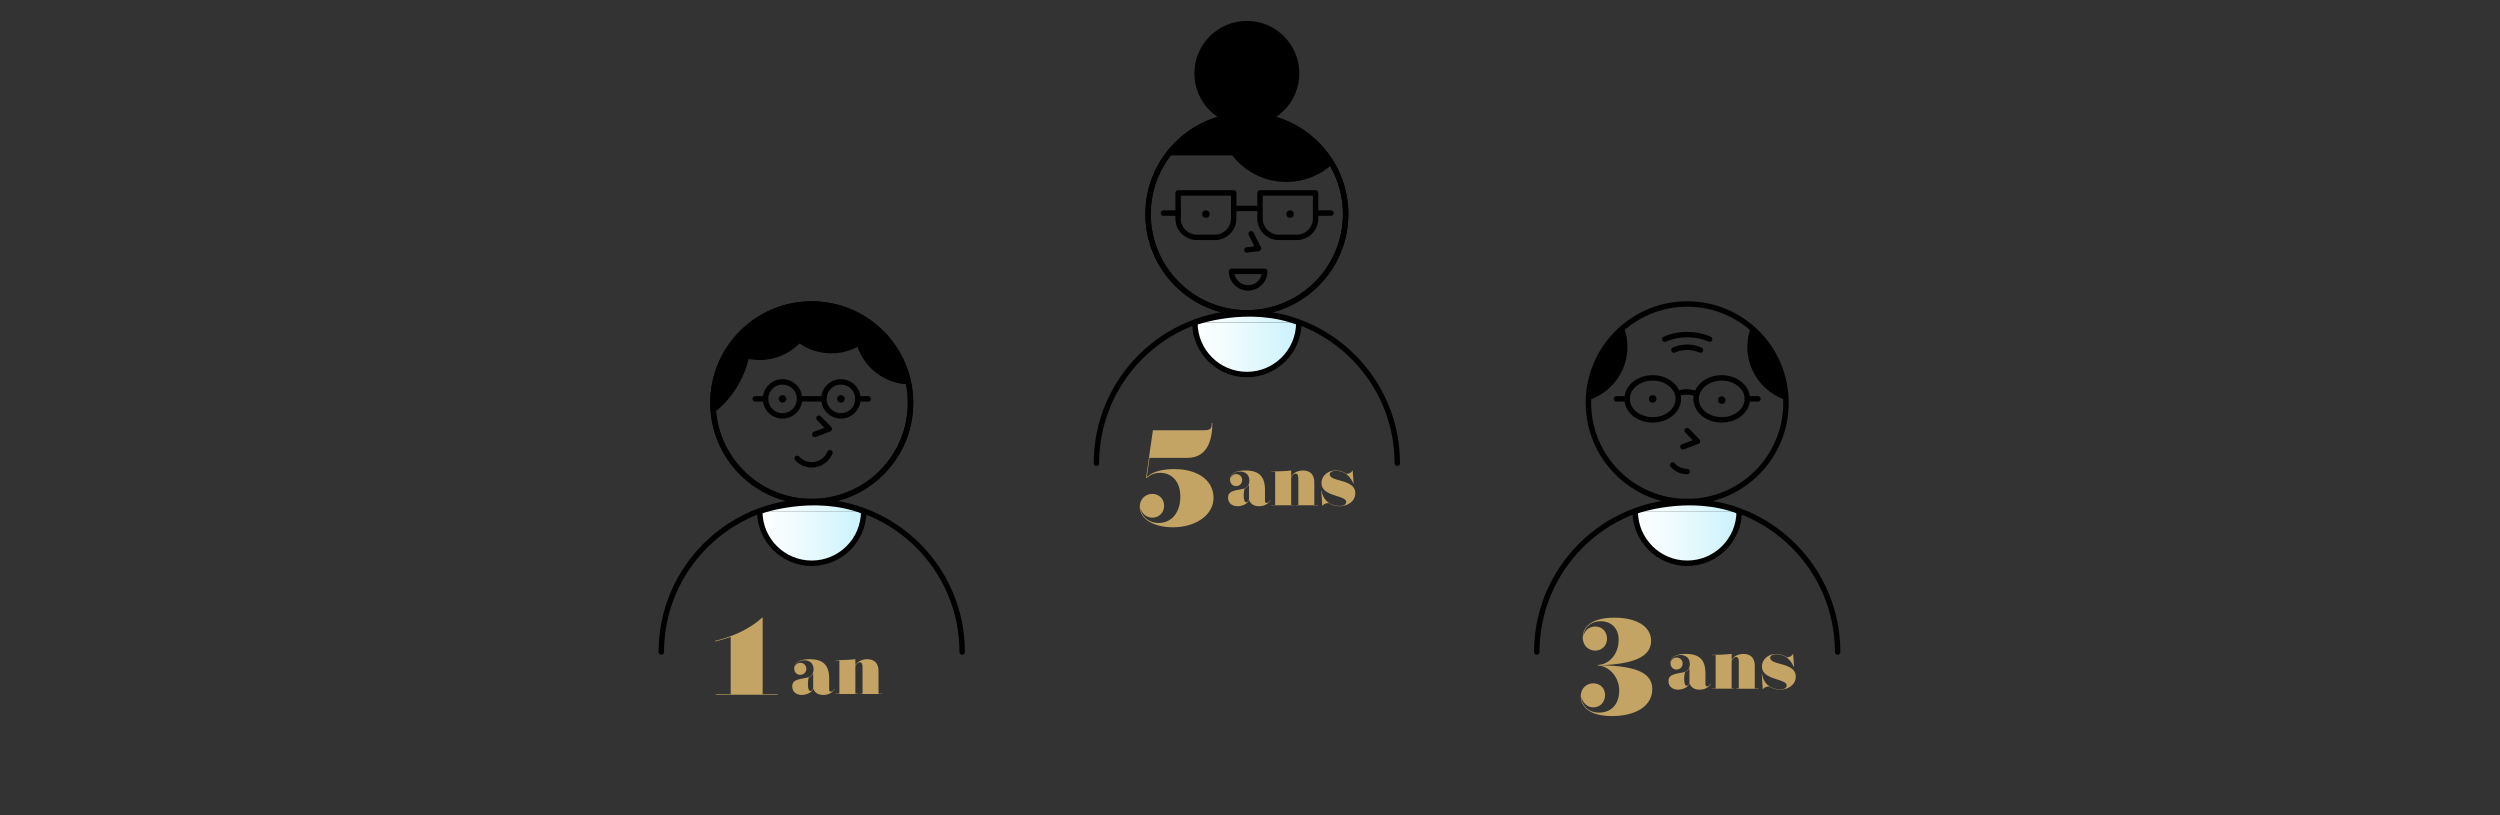 <?xml version="1.0" encoding="utf-8"?>
<!-- Generator: Adobe Illustrator 28.1.0, SVG Export Plug-In . SVG Version: 6.00 Build 0)  -->
<svg version="1.1" id="Calque_1" xmlns="http://www.w3.org/2000/svg" xmlns:xlink="http://www.w3.org/1999/xlink" x="0px" y="0px"
	 viewBox="0 0 1380 450" style="enable-background:new 0 0 1380 450;" xml:space="preserve">
<rect x="0" y="0" width="1380" height="450" fill="#333333" stroke="none"/>
<style type="text/css">
	.st0{display:none;}
	.st1{display:inline;fill:#848484;}
	.st2{fill:#C3A464;}
	.st3{fill:none;stroke:#000000;stroke-width:3;stroke-miterlimit:10;}
	.st4{fill:none;stroke:#000000;stroke-width:3;stroke-linecap:round;stroke-linejoin:round;stroke-miterlimit:10;}
	.st5{fill:url(#SVGID_1_);stroke:#000000;stroke-width:3;stroke-miterlimit:10;}
	.st6{fill:none;stroke:#000000;stroke-width:3;stroke-linecap:round;stroke-miterlimit:10;}
	.st7{fill:url(#SVGID_00000122713120946224599870000006397444230968445317_);stroke:#000000;stroke-width:3;stroke-miterlimit:10;}
	.st8{fill:url(#SVGID_00000013167415556340693230000013597595887588574361_);stroke:#000000;stroke-width:3;stroke-miterlimit:10;}
	.st9{fill:url(#SVGID_00000135660447109321503440000002306802308270043790_);stroke:#000000;stroke-width:3;stroke-miterlimit:10;}
	.st10{fill:url(#SVGID_00000019670283047966321290000013614578723526811807_);stroke:#000000;stroke-width:3;stroke-miterlimit:10;}
	.st11{fill:url(#SVGID_00000031201887332318423640000014813802063245695106_);stroke:#000000;stroke-width:3;stroke-miterlimit:10;}
</style>
<g>
	<g class="st0">
		<path class="st1" d="M388.53,416.68v-9.08h3.36c0.54,0,1.02,0.1,1.45,0.3c0.43,0.2,0.77,0.5,1.02,0.88
			c0.25,0.38,0.38,0.84,0.38,1.39v0.16c0,0.54-0.13,1.01-0.38,1.39s-0.6,0.68-1.02,0.88c-0.43,0.2-0.91,0.3-1.43,0.3h-2.53v3.79
			H388.53z M389.36,412.14h2.44c0.65,0,1.16-0.16,1.54-0.48c0.38-0.32,0.56-0.77,0.56-1.35v-0.13c0-0.59-0.18-1.04-0.55-1.36
			c-0.37-0.32-0.88-0.47-1.55-0.47h-2.44V412.14z"/>
		<path class="st1" d="M399.51,416.86c-1.06,0-1.91-0.31-2.54-0.94c-0.63-0.63-0.95-1.54-0.95-2.76v-2.05
			c0-1.21,0.32-2.13,0.95-2.76c0.63-0.63,1.48-0.94,2.54-0.94s1.91,0.31,2.54,0.94c0.63,0.63,0.95,1.54,0.95,2.76v2.05
			c0,1.21-0.32,2.13-0.95,2.76C401.43,416.55,400.58,416.86,399.51,416.86z M399.51,416.11c0.85,0,1.5-0.25,1.96-0.77
			c0.46-0.51,0.69-1.23,0.69-2.15v-2.1c0-0.92-0.23-1.64-0.69-2.15c-0.46-0.51-1.12-0.77-1.96-0.77c-0.84,0-1.49,0.25-1.96,0.77
			c-0.47,0.51-0.7,1.23-0.7,2.15v2.1c0,0.92,0.23,1.64,0.7,2.15C398.02,415.85,398.68,416.11,399.51,416.11z"/>
		<path class="st1" d="M408.14,416.86c-0.65,0-1.22-0.12-1.71-0.34c-0.49-0.23-0.87-0.58-1.15-1.04c-0.28-0.47-0.42-1.05-0.42-1.76
			v-6.11h0.83v6.11c0,0.81,0.21,1.42,0.64,1.81c0.43,0.39,1.03,0.59,1.8,0.59s1.37-0.2,1.8-0.59c0.43-0.39,0.64-1,0.64-1.81v-6.11
			h0.83v6.11c0,0.71-0.14,1.3-0.41,1.76c-0.27,0.47-0.65,0.82-1.15,1.04S408.79,416.86,408.14,416.86z"/>
		<path class="st1" d="M413.56,416.68v-9.08h3.55c0.56,0,1.06,0.09,1.49,0.29c0.43,0.19,0.76,0.46,1.01,0.82
			c0.25,0.36,0.37,0.79,0.37,1.3v0.13c0,0.61-0.15,1.1-0.44,1.45c-0.29,0.35-0.64,0.58-1.04,0.69v0.16c0.3,0.01,0.56,0.1,0.76,0.29
			c0.21,0.18,0.31,0.47,0.31,0.87v3.09h-0.83v-3c0-0.28-0.08-0.49-0.23-0.64c-0.15-0.15-0.38-0.22-0.68-0.22h-3.45v3.85H413.56z
			 M414.39,412.08h2.65c0.67,0,1.2-0.16,1.56-0.47c0.37-0.32,0.55-0.77,0.55-1.36v-0.06c0-0.59-0.18-1.04-0.54-1.36
			c-0.36-0.32-0.88-0.47-1.58-0.47h-2.65V412.08z"/>
		<path class="st1" d="M425.09,416.68v-9.08h0.83v8.33h4.77v0.75H425.09z"/>
		<path class="st1" d="M432.18,416.68v-9.08h5.49v0.75h-4.66v3.4h4.29v0.75h-4.29v3.42h4.71v0.75H432.18z"/>
		<path class="st1" d="M442.51,416.86c-0.65,0-1.23-0.12-1.74-0.34c-0.51-0.23-0.91-0.58-1.21-1.05c-0.29-0.47-0.44-1.07-0.44-1.8
			v-0.25h0.83v0.25c0,0.84,0.24,1.46,0.72,1.86c0.48,0.4,1.09,0.6,1.83,0.6c0.75,0,1.33-0.17,1.74-0.53
			c0.41-0.35,0.61-0.8,0.61-1.34c0-0.36-0.09-0.66-0.27-0.88c-0.18-0.22-0.42-0.4-0.74-0.53s-0.68-0.25-1.1-0.36l-0.83-0.21
			c-0.49-0.13-0.93-0.29-1.32-0.49c-0.39-0.19-0.7-0.45-0.92-0.76s-0.34-0.72-0.34-1.21s0.13-0.92,0.38-1.28
			c0.25-0.36,0.61-0.64,1.06-0.84c0.45-0.2,0.97-0.29,1.57-0.29s1.13,0.1,1.61,0.31c0.48,0.21,0.86,0.51,1.14,0.91
			c0.28,0.4,0.42,0.91,0.42,1.51v0.61h-0.83v-0.61c0-0.48-0.1-0.86-0.31-1.15c-0.21-0.29-0.49-0.51-0.84-0.65s-0.75-0.21-1.19-0.21
			c-0.63,0-1.15,0.15-1.56,0.43c-0.41,0.29-0.62,0.71-0.62,1.25c0,0.36,0.08,0.65,0.25,0.87c0.17,0.22,0.41,0.39,0.71,0.52
			s0.67,0.25,1.08,0.35l0.83,0.21c0.48,0.11,0.91,0.26,1.31,0.45c0.4,0.19,0.72,0.44,0.96,0.77s0.36,0.75,0.36,1.28
			s-0.13,0.99-0.4,1.38c-0.26,0.39-0.63,0.69-1.11,0.9C443.7,416.75,443.15,416.86,442.51,416.86z"/>
		<path class="st1" d="M450.87,416.68v-9.08h5.49v0.75h-4.66v3.4H456v0.75h-4.29v3.42h4.71v0.75H450.87z"/>
		<path class="st1" d="M458.23,416.68v-9.08h1.65l3.71,8.58h0.16v-8.58h0.83v9.08h-1.65l-3.71-8.6h-0.16v8.6H458.23z"/>
		<path class="st1" d="M466.8,416.68v-9.08h5.4v0.75h-4.57v3.4h4.19v0.75h-4.19v4.18H466.8z"/>
		<path class="st1" d="M473.08,416.68l2.97-9.08h1.48l2.97,9.08h-0.87l-0.78-2.41h-4.12l-0.78,2.41H473.08z M474.96,413.52h3.66
			l-1.75-5.42h-0.16L474.96,413.52z"/>
		<path class="st1" d="M481.97,416.68v-9.08h1.65l3.71,8.58h0.16v-8.58h0.83v9.08h-1.65l-3.71-8.6h-0.16v8.6H481.97z"/>
		<path class="st1" d="M492.83,416.68v-8.33h-3.03v-0.75h6.9v0.75h-3.04v8.33H492.83z"/>
		<path class="st1" d="M501.14,416.86c-0.65,0-1.23-0.12-1.74-0.34c-0.51-0.23-0.91-0.58-1.21-1.05c-0.29-0.47-0.44-1.07-0.44-1.8
			v-0.25h0.83v0.25c0,0.84,0.24,1.46,0.72,1.86c0.48,0.4,1.09,0.6,1.83,0.6c0.75,0,1.33-0.17,1.74-0.53
			c0.41-0.35,0.61-0.8,0.61-1.34c0-0.36-0.09-0.66-0.27-0.88c-0.18-0.22-0.42-0.4-0.74-0.53s-0.68-0.25-1.1-0.36l-0.83-0.21
			c-0.49-0.13-0.93-0.29-1.32-0.49c-0.39-0.19-0.7-0.45-0.92-0.76s-0.34-0.72-0.34-1.21s0.13-0.92,0.38-1.28
			c0.25-0.36,0.61-0.64,1.06-0.84c0.45-0.2,0.97-0.29,1.57-0.29s1.13,0.1,1.61,0.31c0.48,0.21,0.86,0.51,1.14,0.91
			c0.28,0.4,0.42,0.91,0.42,1.51v0.61h-0.83v-0.61c0-0.48-0.1-0.86-0.31-1.15c-0.21-0.29-0.49-0.51-0.84-0.65s-0.75-0.21-1.19-0.21
			c-0.63,0-1.15,0.15-1.56,0.43c-0.41,0.29-0.62,0.71-0.62,1.25c0,0.36,0.08,0.65,0.25,0.87c0.17,0.22,0.41,0.39,0.71,0.52
			s0.67,0.25,1.08,0.35l0.83,0.21c0.48,0.11,0.91,0.26,1.31,0.45c0.4,0.19,0.72,0.44,0.96,0.77s0.36,0.75,0.36,1.28
			s-0.13,0.99-0.4,1.38c-0.26,0.39-0.63,0.69-1.11,0.9C502.34,416.75,501.78,416.86,501.14,416.86z"/>
		<path class="st1" d="M387.27,432.89v-0.75h1.3v-7.57h-1.3v-0.75h3.45c1.18,0,2.11,0.3,2.77,0.9c0.66,0.6,0.99,1.54,0.99,2.81v1.67
			c0,1.27-0.33,2.21-0.99,2.8c-0.66,0.6-1.58,0.89-2.77,0.89H387.27z M389.4,432.14h1.32c0.95,0,1.68-0.23,2.18-0.69
			c0.5-0.46,0.75-1.2,0.75-2.22v-1.75c0-1.03-0.25-1.77-0.75-2.22c-0.5-0.45-1.23-0.68-2.18-0.68h-1.32V432.14z"/>
		<path class="st1" d="M396.35,432.89v-9.08h5.49v0.75h-4.66v3.4h4.29v0.75h-4.29v3.42h4.71v0.75H396.35z"/>
		<path class="st1" d="M407.05,432.89v-9.08h1.62l2.75,8.58h0.16l2.75-8.58h1.62v9.08h-0.8v-8.59h-0.16l-2.75,8.59h-1.48l-2.75-8.59
			h-0.16v8.59H407.05z"/>
		<path class="st1" d="M421.38,433.07c-1.06,0-1.91-0.31-2.54-0.94c-0.63-0.63-0.95-1.54-0.95-2.76v-2.05
			c0-1.21,0.32-2.13,0.95-2.76c0.63-0.63,1.48-0.94,2.54-0.94s1.91,0.31,2.54,0.94c0.63,0.63,0.95,1.54,0.95,2.76v2.05
			c0,1.21-0.32,2.13-0.95,2.76C423.29,432.76,422.44,433.07,421.38,433.07z M421.38,432.32c0.85,0,1.5-0.25,1.96-0.77
			c0.46-0.51,0.69-1.23,0.69-2.15v-2.1c0-0.92-0.23-1.64-0.69-2.15c-0.46-0.51-1.12-0.77-1.96-0.77c-0.84,0-1.49,0.25-1.96,0.77
			c-0.47,0.51-0.7,1.23-0.7,2.15v2.1c0,0.92,0.23,1.64,0.7,2.15C419.89,432.07,420.54,432.32,421.38,432.32z"/>
		<path class="st1" d="M426.81,432.89v-9.08h0.83v9.08H426.81z"/>
		<path class="st1" d="M429.88,432.89v-9.08h1.65l3.71,8.58h0.16v-8.58h0.83v9.08h-1.65l-3.71-8.6h-0.16v8.6H429.88z"/>
		<path class="st1" d="M441.42,433.07c-0.65,0-1.23-0.12-1.74-0.34c-0.51-0.23-0.91-0.58-1.21-1.05c-0.29-0.47-0.44-1.07-0.44-1.8
			v-0.25h0.83v0.25c0,0.84,0.24,1.46,0.72,1.86c0.48,0.4,1.09,0.6,1.83,0.6c0.75,0,1.33-0.17,1.74-0.53
			c0.41-0.35,0.61-0.8,0.61-1.34c0-0.36-0.09-0.66-0.27-0.88c-0.18-0.22-0.42-0.4-0.74-0.53s-0.68-0.25-1.1-0.36l-0.83-0.21
			c-0.49-0.13-0.93-0.29-1.32-0.49c-0.39-0.19-0.7-0.45-0.92-0.76s-0.34-0.72-0.34-1.21s0.13-0.92,0.38-1.28
			c0.25-0.36,0.61-0.64,1.06-0.84c0.45-0.2,0.97-0.29,1.57-0.29s1.13,0.1,1.61,0.31c0.48,0.21,0.86,0.51,1.14,0.91
			c0.28,0.4,0.42,0.91,0.42,1.51v0.61h-0.83v-0.61c0-0.48-0.1-0.86-0.31-1.15c-0.21-0.29-0.49-0.51-0.84-0.65s-0.75-0.21-1.19-0.21
			c-0.63,0-1.15,0.15-1.56,0.43c-0.41,0.29-0.62,0.71-0.62,1.25c0,0.36,0.08,0.65,0.25,0.87c0.17,0.22,0.41,0.39,0.71,0.52
			s0.67,0.25,1.08,0.35l0.83,0.21c0.48,0.11,0.91,0.26,1.31,0.45c0.4,0.19,0.72,0.44,0.96,0.77s0.36,0.75,0.36,1.28
			s-0.13,0.99-0.4,1.38c-0.26,0.39-0.63,0.69-1.11,0.9C442.61,432.97,442.06,433.07,441.42,433.07z"/>
		<path class="st1" d="M449.29,432.89v-0.75h1.3v-7.57h-1.3v-0.75h3.45c1.18,0,2.11,0.3,2.77,0.9c0.66,0.6,0.99,1.54,0.99,2.81v1.67
			c0,1.27-0.33,2.21-0.99,2.8c-0.66,0.6-1.58,0.89-2.77,0.89H449.29z M451.42,432.14h1.32c0.95,0,1.68-0.23,2.18-0.69
			c0.5-0.46,0.75-1.2,0.75-2.22v-1.75c0-1.03-0.25-1.77-0.75-2.22c-0.5-0.45-1.23-0.68-2.18-0.68h-1.32V432.14z"/>
		<path class="st1" d="M458.37,432.89v-9.08h5.49v0.75h-4.66v3.4h4.29v0.75h-4.29v3.42h4.71v0.75H458.37z"/>
		<path class="st1" d="M471.27,432.89v-8.59h-0.17l-1.98,3.37h-0.91l2.29-3.86h1.57v9.08H471.27z"/>
		<path class="st1" d="M477.2,433.07c-0.6,0-1.13-0.12-1.62-0.36c-0.48-0.24-0.86-0.59-1.14-1.05c-0.28-0.46-0.42-1.01-0.42-1.65
			v-3.2c0-0.66,0.13-1.22,0.38-1.69c0.25-0.47,0.62-0.84,1.1-1.1c0.48-0.26,1.05-0.39,1.72-0.39c0.67,0,1.23,0.12,1.69,0.36
			c0.46,0.24,0.8,0.57,1.04,0.97s0.35,0.86,0.35,1.37h-0.8c0-0.6-0.19-1.08-0.58-1.44s-0.95-0.54-1.69-0.54
			c-0.76,0-1.35,0.21-1.77,0.63c-0.42,0.42-0.63,1-0.63,1.73v1.39h0.16c0.16-0.29,0.44-0.56,0.82-0.81
			c0.38-0.25,0.91-0.37,1.59-0.37c0.56,0,1.07,0.12,1.52,0.37c0.45,0.25,0.81,0.59,1.07,1.04s0.4,0.97,0.4,1.59v0.16
			c0,0.61-0.14,1.15-0.42,1.6c-0.28,0.45-0.66,0.79-1.14,1.04S477.79,433.07,477.2,433.07z M477.2,432.35c0.7,0,1.27-0.2,1.71-0.61
			c0.44-0.41,0.66-0.96,0.66-1.67v-0.1c0-0.48-0.1-0.89-0.3-1.23s-0.48-0.62-0.84-0.81s-0.76-0.29-1.23-0.29s-0.88,0.1-1.23,0.29
			s-0.63,0.46-0.84,0.81s-0.3,0.76-0.3,1.23v0.1c0,0.71,0.22,1.27,0.66,1.67C475.93,432.14,476.5,432.35,477.2,432.35z"/>
		<path class="st1" d="M484.81,432.89l2.97-9.08h1.48l2.97,9.08h-0.87l-0.78-2.41h-4.12l-0.78,2.41H484.81z M486.69,429.73h3.66
			l-1.75-5.42h-0.16L486.69,429.73z"/>
		<path class="st1" d="M493.71,432.89v-9.08h1.65l3.71,8.58h0.16v-8.58h0.83v9.08h-1.65l-3.71-8.6h-0.16v8.6H493.71z"/>
		<path class="st1" d="M505.25,433.07c-0.65,0-1.23-0.12-1.74-0.34c-0.51-0.23-0.91-0.58-1.21-1.05c-0.29-0.47-0.44-1.07-0.44-1.8
			v-0.25h0.83v0.25c0,0.84,0.24,1.46,0.72,1.86c0.48,0.4,1.09,0.6,1.83,0.6c0.75,0,1.33-0.17,1.74-0.53
			c0.41-0.35,0.61-0.8,0.61-1.34c0-0.36-0.09-0.66-0.27-0.88c-0.18-0.22-0.42-0.4-0.74-0.53s-0.68-0.25-1.1-0.36l-0.83-0.21
			c-0.49-0.13-0.93-0.29-1.32-0.49c-0.39-0.19-0.7-0.45-0.92-0.76s-0.34-0.72-0.34-1.21s0.13-0.92,0.38-1.28
			c0.25-0.36,0.61-0.64,1.06-0.84c0.45-0.2,0.97-0.29,1.57-0.29s1.13,0.1,1.61,0.31c0.48,0.21,0.86,0.51,1.14,0.91
			c0.28,0.4,0.42,0.91,0.42,1.51v0.61h-0.83v-0.61c0-0.48-0.1-0.86-0.31-1.15c-0.21-0.29-0.49-0.51-0.84-0.65s-0.75-0.21-1.19-0.21
			c-0.63,0-1.15,0.15-1.56,0.43c-0.41,0.29-0.62,0.71-0.62,1.25c0,0.36,0.08,0.65,0.25,0.87c0.17,0.22,0.41,0.39,0.71,0.52
			s0.67,0.25,1.08,0.35l0.83,0.21c0.48,0.11,0.91,0.26,1.31,0.45c0.4,0.19,0.72,0.44,0.96,0.77s0.36,0.75,0.36,1.28
			s-0.13,0.99-0.4,1.38c-0.26,0.39-0.63,0.69-1.11,0.9C506.45,432.97,505.89,433.07,505.25,433.07z"/>
	</g>
</g>
<g>
	<g>
		<path class="st2" d="M394.62,353.78c7.9-1.86,18.2-5.63,26.06-12.85h0.32v42.23h8.27v0.32h-34.12v-0.32h8.19v-31.57
			c-1.58,0.57-5.03,1.66-8.63,2.51L394.62,353.78z"/>
	</g>
</g>
<g>
	<g>
		<path class="st2" d="M460.8,380.32c-1.01,1.64-3.06,3.3-6.34,3.3c-2.61,0-4.7-1.05-5.53-3.53c-0.69,2.27-3.89,3.53-6.36,3.53
			c-2.76,0-5.27-1.54-5.27-4.76c0-3.3,2.61-3.79,7.68-4.7c1.32-0.24,4.11-0.99,4.11-4.7c0-3.49-2.45-4.98-5.13-4.98
			s-5.15,1.52-5.37,3.77c0.28-0.89,1.3-2.37,3.24-2.37c1.99,0,3.28,1.54,3.28,3.32c0,1.95-1.6,3.32-3.36,3.32s-3.36-1.28-3.36-3.65
			c0-3.04,2.69-4.99,8.49-4.99c7.54,0,10.82,3.28,10.82,10.74v5.92c0,0.83,0.28,1.26,0.93,1.26c0.69,0,1.34-0.49,2.05-1.58
			L460.8,380.32z M448.87,371.7c-0.38,0.95-1.44,1.84-2.47,2.23c-0.16,0.59-0.43,1.99-0.43,3.77c0,2.49,0.51,3.75,1.42,3.75
			c1.03,0,1.48-1.58,1.48-1.66V371.7z"/>
		<path class="st2" d="M484.94,382.93h2.11v0.16h-12.38v-0.16h1.44v-14.47c0-1.82-0.34-2.86-1.52-2.86c-1.28,0-2.43,1.58-2.43,2.47
			v14.85h1.46v0.16h-12.4v-0.16h2.11v-18.36h-2.11v-0.16c3.18,0,7.34-0.12,10.94-0.53v3.49c0.47-1.42,2.84-3.49,6.54-3.49
			c4.21,0,6.24,2.55,6.24,6.57V382.93z"/>
	</g>
</g>
<g>
	<g class="st0">
		<path class="st1" d="M871.73,416.68v-9.08h3.36c0.54,0,1.02,0.1,1.45,0.3c0.43,0.2,0.77,0.5,1.02,0.88
			c0.25,0.38,0.38,0.84,0.38,1.39v0.16c0,0.54-0.13,1.01-0.38,1.39s-0.6,0.68-1.02,0.88c-0.43,0.2-0.91,0.3-1.43,0.3h-2.53v3.79
			H871.73z M872.56,412.14H875c0.65,0,1.16-0.16,1.54-0.48c0.38-0.32,0.56-0.77,0.56-1.35v-0.13c0-0.59-0.18-1.04-0.55-1.36
			c-0.37-0.32-0.88-0.47-1.55-0.47h-2.44V412.14z"/>
		<path class="st1" d="M882.72,416.86c-1.06,0-1.91-0.31-2.54-0.94c-0.63-0.63-0.95-1.54-0.95-2.76v-2.05
			c0-1.21,0.32-2.13,0.95-2.76c0.63-0.63,1.48-0.94,2.54-0.94s1.91,0.31,2.54,0.94c0.63,0.63,0.95,1.54,0.95,2.76v2.05
			c0,1.21-0.32,2.13-0.95,2.76C884.63,416.55,883.78,416.86,882.72,416.86z M882.72,416.11c0.85,0,1.5-0.25,1.96-0.77
			c0.46-0.51,0.69-1.23,0.69-2.15v-2.1c0-0.92-0.23-1.64-0.69-2.15c-0.46-0.51-1.12-0.77-1.96-0.77c-0.84,0-1.49,0.25-1.96,0.77
			c-0.47,0.51-0.7,1.23-0.7,2.15v2.1c0,0.92,0.23,1.64,0.7,2.15C881.22,415.85,881.88,416.11,882.72,416.11z"/>
		<path class="st1" d="M891.34,416.86c-0.65,0-1.22-0.12-1.71-0.34c-0.49-0.23-0.87-0.58-1.15-1.04c-0.28-0.47-0.42-1.05-0.42-1.76
			v-6.11h0.83v6.11c0,0.81,0.21,1.42,0.64,1.81c0.43,0.39,1.03,0.59,1.8,0.59s1.37-0.2,1.8-0.59c0.43-0.39,0.64-1,0.64-1.81v-6.11
			h0.83v6.11c0,0.71-0.14,1.3-0.41,1.76c-0.27,0.47-0.65,0.82-1.15,1.04S891.99,416.86,891.34,416.86z"/>
		<path class="st1" d="M896.76,416.68v-9.08h3.55c0.56,0,1.06,0.09,1.49,0.29c0.43,0.19,0.76,0.46,1.01,0.82
			c0.25,0.36,0.37,0.79,0.37,1.3v0.13c0,0.61-0.15,1.1-0.44,1.45c-0.29,0.35-0.64,0.58-1.04,0.69v0.16c0.3,0.01,0.56,0.1,0.76,0.29
			c0.21,0.18,0.31,0.47,0.31,0.87v3.09h-0.83v-3c0-0.28-0.08-0.49-0.23-0.64c-0.15-0.15-0.38-0.22-0.68-0.22h-3.45v3.85H896.76z
			 M897.59,412.08h2.65c0.67,0,1.2-0.16,1.56-0.47c0.37-0.32,0.55-0.77,0.55-1.36v-0.06c0-0.59-0.18-1.04-0.54-1.36
			c-0.36-0.32-0.88-0.47-1.58-0.47h-2.65V412.08z"/>
		<path class="st1" d="M908.29,416.68v-9.08h0.83v8.33h4.77v0.75H908.29z"/>
		<path class="st1" d="M915.38,416.68v-9.08h5.49v0.75h-4.66v3.4h4.29v0.75h-4.29v3.42h4.71v0.75H915.38z"/>
		<path class="st1" d="M925.71,416.86c-0.65,0-1.23-0.12-1.74-0.34c-0.51-0.23-0.91-0.58-1.21-1.05c-0.29-0.47-0.44-1.07-0.44-1.8
			v-0.25h0.83v0.25c0,0.84,0.24,1.46,0.72,1.86c0.48,0.4,1.09,0.6,1.83,0.6c0.75,0,1.33-0.17,1.74-0.53
			c0.41-0.35,0.61-0.8,0.61-1.34c0-0.36-0.09-0.66-0.27-0.88c-0.18-0.22-0.42-0.4-0.74-0.53s-0.68-0.25-1.1-0.36l-0.83-0.21
			c-0.49-0.13-0.93-0.29-1.32-0.49c-0.39-0.19-0.7-0.45-0.92-0.76s-0.34-0.72-0.34-1.21s0.13-0.92,0.38-1.28
			c0.25-0.36,0.61-0.64,1.06-0.84c0.45-0.2,0.97-0.29,1.57-0.29s1.13,0.1,1.61,0.31c0.48,0.21,0.86,0.51,1.14,0.91
			c0.28,0.4,0.42,0.91,0.42,1.51v0.61h-0.83v-0.61c0-0.48-0.1-0.86-0.31-1.15c-0.21-0.29-0.49-0.51-0.84-0.65s-0.75-0.21-1.19-0.21
			c-0.63,0-1.15,0.15-1.56,0.43c-0.41,0.29-0.62,0.71-0.62,1.25c0,0.36,0.08,0.65,0.25,0.87c0.17,0.22,0.41,0.39,0.71,0.52
			s0.67,0.25,1.08,0.35l0.83,0.21c0.48,0.11,0.91,0.26,1.31,0.45c0.4,0.19,0.72,0.44,0.96,0.77s0.36,0.75,0.36,1.28
			s-0.13,0.99-0.4,1.38c-0.26,0.39-0.63,0.69-1.11,0.9C926.91,416.75,926.35,416.86,925.71,416.86z"/>
		<path class="st1" d="M933.32,416.68l2.97-9.08h1.48l2.97,9.08h-0.87l-0.78-2.41h-4.12l-0.78,2.41H933.32z M935.2,413.52h3.66
			l-1.75-5.42h-0.16L935.2,413.52z"/>
		<path class="st1" d="M941.72,416.68v-0.75h1.3v-7.57h-1.3v-0.75h3.45c1.18,0,2.11,0.3,2.77,0.9c0.66,0.6,0.99,1.54,0.99,2.81v1.67
			c0,1.27-0.33,2.21-0.99,2.8c-0.66,0.6-1.58,0.89-2.77,0.89H941.72z M943.85,415.93h1.32c0.95,0,1.68-0.23,2.18-0.69
			c0.5-0.46,0.75-1.2,0.75-2.22v-1.75c0-1.03-0.25-1.77-0.75-2.22c-0.5-0.45-1.23-0.68-2.18-0.68h-1.32V415.93z"/>
		<path class="st1" d="M953.99,416.86c-0.65,0-1.22-0.12-1.71-0.34c-0.49-0.23-0.87-0.58-1.15-1.04c-0.28-0.47-0.42-1.05-0.42-1.76
			v-6.11h0.83v6.11c0,0.81,0.21,1.42,0.64,1.81c0.43,0.39,1.03,0.59,1.8,0.59s1.37-0.2,1.8-0.59c0.43-0.39,0.64-1,0.64-1.81v-6.11
			h0.83v6.11c0,0.71-0.14,1.3-0.41,1.76c-0.27,0.47-0.65,0.82-1.15,1.04S954.64,416.86,953.99,416.86z"/>
		<path class="st1" d="M959.41,416.68v-9.08h0.83v8.33h4.77v0.75H959.41z"/>
		<path class="st1" d="M968.79,416.68v-8.33h-3.03v-0.75h6.9v0.75h-3.04v8.33H968.79z"/>
		<path class="st1" d="M974.13,416.68v-9.08h5.49v0.75h-4.66v3.4h4.29v0.75h-4.29v3.42h4.71v0.75H974.13z"/>
		<path class="st1" d="M984.46,416.86c-0.65,0-1.23-0.12-1.74-0.34c-0.51-0.23-0.91-0.58-1.21-1.05c-0.29-0.47-0.44-1.07-0.44-1.8
			v-0.25h0.83v0.25c0,0.84,0.24,1.46,0.72,1.86c0.48,0.4,1.09,0.6,1.83,0.6c0.75,0,1.33-0.17,1.74-0.53
			c0.41-0.35,0.61-0.8,0.61-1.34c0-0.36-0.09-0.66-0.27-0.88c-0.18-0.22-0.42-0.4-0.74-0.53s-0.68-0.25-1.1-0.36l-0.83-0.21
			c-0.49-0.13-0.93-0.29-1.32-0.49c-0.39-0.19-0.7-0.45-0.92-0.76s-0.34-0.72-0.34-1.21s0.13-0.92,0.38-1.28
			c0.25-0.36,0.61-0.64,1.06-0.84c0.45-0.2,0.97-0.29,1.57-0.29s1.13,0.1,1.61,0.31c0.48,0.21,0.86,0.51,1.14,0.91
			c0.28,0.4,0.42,0.91,0.42,1.51v0.61h-0.83v-0.61c0-0.48-0.1-0.86-0.31-1.15c-0.21-0.29-0.49-0.51-0.84-0.65s-0.75-0.21-1.19-0.21
			c-0.63,0-1.15,0.15-1.56,0.43c-0.41,0.29-0.62,0.71-0.62,1.25c0,0.36,0.08,0.65,0.25,0.87c0.17,0.22,0.41,0.39,0.71,0.52
			s0.67,0.25,1.08,0.35l0.83,0.21c0.48,0.11,0.91,0.26,1.31,0.45c0.4,0.19,0.72,0.44,0.96,0.77s0.36,0.75,0.36,1.28
			s-0.13,0.99-0.4,1.38c-0.26,0.39-0.63,0.69-1.11,0.9C985.65,416.75,985.1,416.86,984.46,416.86z"/>
		<path class="st1" d="M873.11,432.89v-0.75h1.3v-7.57h-1.3v-0.75h3.45c1.18,0,2.11,0.3,2.77,0.9c0.66,0.6,0.99,1.54,0.99,2.81v1.67
			c0,1.27-0.33,2.21-0.99,2.8c-0.66,0.6-1.58,0.89-2.77,0.89H873.11z M875.24,432.14h1.32c0.95,0,1.68-0.23,2.18-0.69
			c0.5-0.46,0.75-1.2,0.75-2.22v-1.75c0-1.03-0.25-1.77-0.75-2.22c-0.5-0.45-1.23-0.68-2.18-0.68h-1.32V432.14z"/>
		<path class="st1" d="M882.19,432.89v-9.08h5.49v0.75h-4.66v3.4h4.29v0.75h-4.29v3.42h4.71v0.75H882.19z"/>
		<path class="st1" d="M892.89,432.89v-9.08h3.36c0.54,0,1.02,0.1,1.45,0.3c0.43,0.2,0.77,0.5,1.02,0.88
			c0.25,0.38,0.38,0.84,0.38,1.39v0.16c0,0.54-0.13,1.01-0.38,1.39s-0.6,0.68-1.02,0.88c-0.43,0.2-0.91,0.3-1.43,0.3h-2.53v3.79
			H892.89z M893.72,428.35h2.44c0.65,0,1.16-0.16,1.54-0.48c0.38-0.32,0.56-0.77,0.56-1.35v-0.13c0-0.59-0.18-1.04-0.55-1.36
			c-0.37-0.32-0.88-0.47-1.55-0.47h-2.44V428.35z"/>
		<path class="st1" d="M900.67,432.89v-9.08h0.83v8.33h4.77v0.75H900.67z"/>
		<path class="st1" d="M910.96,433.07c-0.65,0-1.22-0.12-1.71-0.34c-0.49-0.23-0.87-0.58-1.15-1.04c-0.28-0.47-0.42-1.05-0.42-1.76
			v-6.11h0.83v6.11c0,0.81,0.21,1.42,0.64,1.81c0.43,0.39,1.03,0.59,1.8,0.59s1.37-0.2,1.8-0.59c0.43-0.39,0.64-1,0.64-1.81v-6.11
			h0.83v6.11c0,0.71-0.14,1.3-0.41,1.76c-0.27,0.47-0.65,0.82-1.15,1.04S911.6,433.07,910.96,433.07z"/>
		<path class="st1" d="M919.35,433.07c-0.65,0-1.23-0.12-1.74-0.34c-0.51-0.23-0.91-0.58-1.21-1.05c-0.29-0.47-0.44-1.07-0.44-1.8
			v-0.25h0.83v0.25c0,0.84,0.24,1.46,0.72,1.86c0.48,0.4,1.09,0.6,1.83,0.6c0.75,0,1.33-0.17,1.74-0.53
			c0.41-0.35,0.61-0.8,0.61-1.34c0-0.36-0.09-0.66-0.27-0.88c-0.18-0.22-0.42-0.4-0.74-0.53s-0.68-0.25-1.1-0.36l-0.83-0.21
			c-0.49-0.13-0.93-0.29-1.32-0.49c-0.39-0.19-0.7-0.45-0.92-0.76s-0.34-0.72-0.34-1.21s0.13-0.92,0.38-1.28
			c0.25-0.36,0.61-0.64,1.06-0.84c0.45-0.2,0.97-0.29,1.57-0.29s1.13,0.1,1.61,0.31c0.48,0.21,0.86,0.51,1.14,0.91
			c0.28,0.4,0.42,0.91,0.42,1.51v0.61h-0.83v-0.61c0-0.48-0.1-0.86-0.31-1.15c-0.21-0.29-0.49-0.51-0.84-0.65s-0.75-0.21-1.19-0.21
			c-0.63,0-1.15,0.15-1.56,0.43c-0.41,0.29-0.62,0.71-0.62,1.25c0,0.36,0.08,0.65,0.25,0.87c0.17,0.22,0.41,0.39,0.71,0.52
			s0.67,0.25,1.08,0.35l0.83,0.21c0.48,0.11,0.91,0.26,1.31,0.45c0.4,0.19,0.72,0.44,0.96,0.77s0.36,0.75,0.36,1.28
			s-0.13,0.99-0.4,1.38c-0.26,0.39-0.63,0.69-1.11,0.9C920.54,432.97,919.99,433.07,919.35,433.07z"/>
		<path class="st1" d="M927.22,432.89v-0.75h1.3v-7.57h-1.3v-0.75h3.45c1.18,0,2.11,0.3,2.77,0.9c0.66,0.6,0.99,1.54,0.99,2.81v1.67
			c0,1.27-0.33,2.21-0.99,2.8c-0.66,0.6-1.58,0.89-2.77,0.89H927.22z M929.34,432.14h1.32c0.95,0,1.68-0.23,2.18-0.69
			c0.5-0.46,0.75-1.2,0.75-2.22v-1.75c0-1.03-0.25-1.77-0.75-2.22c-0.5-0.45-1.23-0.68-2.18-0.68h-1.32V432.14z"/>
		<path class="st1" d="M936.3,432.89v-9.08h5.49v0.75h-4.66v3.4h4.29v0.75h-4.29v3.42h4.71v0.75H936.3z"/>
		<path class="st1" d="M951.17,432.89v-1.87h-4.85v-0.96l4.1-6.25h1.56v6.48h1.58v0.73h-1.58v1.87H951.17z M947.16,430.3h4.01v-6.02
			h-0.16l-3.85,5.89V430.3z"/>
		<path class="st1" d="M954.67,432.89V432c0-0.65,0.12-1.16,0.35-1.54s0.56-0.68,0.98-0.9c0.42-0.22,0.91-0.42,1.48-0.6l0.65-0.21
			c0.42-0.13,0.8-0.29,1.12-0.47s0.58-0.43,0.76-0.72s0.27-0.67,0.27-1.12v-0.05c0-0.63-0.22-1.13-0.66-1.49s-0.99-0.54-1.67-0.54
			c-0.72,0-1.3,0.19-1.76,0.58c-0.46,0.39-0.69,0.97-0.69,1.76v0.17h-0.78v-0.17c0-0.66,0.14-1.21,0.42-1.67
			c0.28-0.45,0.66-0.8,1.15-1.04c0.49-0.24,1.04-0.36,1.67-0.36c0.62,0,1.17,0.11,1.64,0.34c0.47,0.23,0.84,0.55,1.1,0.96
			c0.26,0.41,0.39,0.89,0.39,1.43v0.12c0,0.59-0.11,1.07-0.34,1.45s-0.55,0.68-0.97,0.92c-0.42,0.24-0.9,0.45-1.47,0.63l-0.65,0.19
			c-0.47,0.15-0.86,0.3-1.19,0.46s-0.57,0.37-0.75,0.64s-0.26,0.63-0.26,1.1v0.3h5.54v0.73H954.67z"/>
		<path class="st1" d="M965.49,432.89l2.97-9.08h1.48l2.97,9.08h-0.87l-0.78-2.41h-4.12l-0.78,2.41H965.49z M967.37,429.73h3.66
			l-1.75-5.42h-0.16L967.37,429.73z"/>
		<path class="st1" d="M974.39,432.89v-9.08h1.65l3.71,8.58h0.16v-8.58h0.83v9.08h-1.65l-3.71-8.6h-0.16v8.6H974.39z"/>
		<path class="st1" d="M985.93,433.07c-0.65,0-1.23-0.12-1.74-0.34c-0.51-0.23-0.91-0.58-1.21-1.05c-0.29-0.47-0.44-1.07-0.44-1.8
			v-0.25h0.83v0.25c0,0.84,0.24,1.46,0.72,1.86c0.48,0.4,1.09,0.6,1.83,0.6c0.75,0,1.33-0.17,1.74-0.53
			c0.41-0.35,0.61-0.8,0.61-1.34c0-0.36-0.09-0.66-0.27-0.88c-0.18-0.22-0.42-0.4-0.74-0.53s-0.68-0.25-1.1-0.36l-0.83-0.21
			c-0.49-0.13-0.93-0.29-1.32-0.49c-0.39-0.19-0.7-0.45-0.92-0.76s-0.34-0.72-0.34-1.21s0.13-0.92,0.38-1.28
			c0.25-0.36,0.61-0.64,1.06-0.84c0.45-0.2,0.97-0.29,1.57-0.29s1.13,0.1,1.61,0.31c0.48,0.21,0.86,0.51,1.14,0.91
			c0.28,0.4,0.42,0.91,0.42,1.51v0.61h-0.83v-0.61c0-0.48-0.1-0.86-0.31-1.15c-0.21-0.29-0.49-0.51-0.84-0.65s-0.75-0.21-1.19-0.21
			c-0.63,0-1.15,0.15-1.56,0.43c-0.41,0.29-0.62,0.71-0.62,1.25c0,0.36,0.08,0.65,0.25,0.87c0.17,0.22,0.41,0.39,0.71,0.52
			s0.67,0.25,1.08,0.35l0.83,0.21c0.48,0.11,0.91,0.26,1.31,0.45c0.4,0.19,0.72,0.44,0.96,0.77s0.36,0.75,0.36,1.28
			s-0.13,0.99-0.4,1.38c-0.26,0.39-0.63,0.69-1.11,0.9C987.12,432.97,986.57,433.07,985.93,433.07z"/>
	</g>
</g>
<g>
	<g>
		<path class="st2" d="M883.56,342.92c-6.08,0-9.6,4.42-9.6,8.51c0.69-3.57,3.36-5.59,6.65-5.59c4.01,0,6.48,3.12,6.48,6.65
			c0,3.73-2.72,6.65-6.48,6.65c-3.4,0-6.93-2.35-6.93-7.33c0-6.52,6-10.86,17.47-10.86c11.59,0,20.26,4.46,20.26,12.81
			c0,7.82-7.62,12.81-28.04,13.42c0.08,0,0.08,0.04,0,0.04c21.64,0.36,28.69,5.03,28.69,13.17c0,9.56-9.52,14.87-22.21,14.87
			c-13.05,0-17.27-5.63-17.27-10.9c0-4.82,3.53-7.17,7.01-7.17c3.81,0,6.4,2.84,6.4,6.48s-2.55,6.81-6.44,6.81
			c-3.44,0-5.84-2.51-6.69-5.92c0.08,3.77,2.96,8.79,9.85,8.79c7.42,0,11.1-5.43,11.1-12.2c0-7.58-5.71-13.54-11.83-13.82v-0.32
			c5.71-0.04,11.51-5.35,11.51-13.9C893.49,346.48,889.04,342.92,883.56,342.92z"/>
	</g>
</g>
<g>
	<g>
		<path class="st2" d="M944.5,377.4c-1.01,1.64-3.06,3.3-6.34,3.3c-2.61,0-4.7-1.05-5.53-3.53c-0.69,2.27-3.89,3.53-6.36,3.53
			c-2.76,0-5.27-1.54-5.27-4.76c0-3.3,2.61-3.79,7.68-4.7c1.32-0.24,4.11-0.99,4.11-4.7c0-3.49-2.45-4.98-5.13-4.98
			s-5.15,1.52-5.37,3.77c0.28-0.89,1.3-2.37,3.24-2.37c1.99,0,3.28,1.54,3.28,3.32c0,1.95-1.6,3.32-3.36,3.32s-3.36-1.28-3.36-3.65
			c0-3.04,2.69-4.99,8.49-4.99c7.54,0,10.82,3.28,10.82,10.74v5.92c0,0.83,0.28,1.26,0.93,1.26c0.69,0,1.34-0.49,2.05-1.58
			L944.5,377.4z M932.57,368.78c-0.38,0.95-1.44,1.84-2.47,2.23c-0.16,0.59-0.43,1.99-0.43,3.77c0,2.49,0.51,3.75,1.42,3.75
			c1.03,0,1.48-1.58,1.48-1.66V368.78z"/>
		<path class="st2" d="M968.64,380.01h2.11v0.16h-12.38v-0.16h1.44v-14.47c0-1.82-0.34-2.86-1.52-2.86c-1.28,0-2.43,1.58-2.43,2.47
			v14.85h1.46v0.16h-12.4v-0.16h2.11v-18.36h-2.11v-0.16c3.18,0,7.34-0.12,10.94-0.53v3.49c0.47-1.42,2.84-3.49,6.54-3.49
			c4.21,0,6.24,2.55,6.24,6.57V380.01z"/>
		<path class="st2" d="M990.16,368.06c-2.41-5.43-6.32-6.91-9.62-6.91c-2.39,0-3.42,1.01-3.42,1.92c0,1.86,2.76,2.65,5.75,3.44
			c4.9,1.3,8.39,2.9,8.39,6.99c0,4.86-4.7,7.19-8.65,7.19c-2.47,0-4.56-0.71-6.12-1.78c-1.46,0.02-2.78,0.69-3.34,1.54h-0.12
			l-0.53-8.31h0.16c0.69,5.05,4.52,8.39,9.95,8.39c2.67,0,3.61-1.03,3.61-2.19c0-1.52-1.78-2.23-5.73-3.44
			c-4.84-1.5-7.88-3.26-7.88-6.91c0-4.32,3.77-7.03,7.74-7.03c3.59,0,5.75,1.66,6.04,1.88c1.72-0.08,2.92-0.93,3.3-1.88h0.12
			l0.53,7.09H990.16z"/>
	</g>
</g>
<circle class="st3" cx="448.08" cy="222.34" r="54.53"/>
<path class="st3" d="M502.61,222.34c0,30.11-24.41,54.53-54.54,54.53c-30.11,0-54.53-24.41-54.53-54.53c0-0.51,0.01-1.02,0.02-1.53
	c0.28-10.08,3.29-19.49,8.33-27.49c3-4.77,6.72-9.05,11.01-12.65c4.69-3.97,10.05-7.15,15.9-9.35c5.99-2.27,12.48-3.51,19.27-3.51
	c0.75,0,1.49,0.02,2.23,0.05c8.01,0.32,15.58,2.37,22.33,5.79c4.26,2.15,8.21,4.86,11.74,8.01c8.78,7.83,15.01,18.46,17.28,30.49
	C502.29,215.45,502.61,218.86,502.61,222.34z"/>
<path class="st4" d="M458.11,249.83c-1.6,3.98-5.49,6.78-10.03,6.78c-3.19,0-6.06-1.38-8.03-3.58"/>
<linearGradient id="SVGID_1_" gradientUnits="userSpaceOnUse" x1="419.386" y1="296.573" x2="476.769" y2="296.573">
	<stop  offset="0" style="stop-color:#FFFFFF"/>
	<stop  offset="0.375" style="stop-color:#EEFBFE"/>
	<stop  offset="1" style="stop-color:#CAF2FC"/>
</linearGradient>
<path class="st5" d="M476.77,282.23c0,15.85-12.85,28.69-28.69,28.69s-28.69-12.85-28.69-28.69"/>
<path class="st6" d="M365.04,359.91c0-45.86,37.18-83.04,83.04-83.04s83.04,37.18,83.04,83.04"/>
<path d="M393.57,216.06c0-2.35,0.26-4.64,0.76-6.85c2.4-10.63,10.27-19.18,20.5-22.54c-0.28,10.08-3.29,19.49-8.33,27.49
	c-3,4.77-6.72,9.05-11.01,12.65C394.25,223.47,393.57,219.84,393.57,216.06z"/>
<path d="M450.3,167.86c-0.02,8.48-3.44,16.15-8.97,21.74c-5.6,5.64-13.37,9.14-21.94,9.14c-1.82,0-3.59-0.15-5.32-0.46
	c-4.46-0.76-8.58-2.49-12.17-4.94c3-4.77,6.72-9.05,11.01-12.65c4.69-3.97,10.05-7.15,15.9-9.35c5.99-2.27,12.48-3.51,19.27-3.51
	C448.82,167.81,449.57,167.82,450.3,167.86z"/>
<path d="M484.37,181.65c-2.8,4.08-6.57,7.45-10.96,9.78c-4.33,2.31-9.27,3.62-14.53,3.62c-6.52,0-12.57-2.02-17.56-5.46
	c-6.18-4.28-10.74-10.75-12.52-18.28c5.99-2.27,12.48-3.51,19.27-3.51c0.75,0,1.49,0.02,2.23,0.05c8.01,0.32,15.58,2.37,22.33,5.79
	C476.9,175.79,480.85,178.5,484.37,181.65z"/>
<path d="M501.65,212.14c-13.09-0.4-24.12-8.92-28.24-20.7c-1.11-3.19-1.72-6.62-1.72-10.2c0-2.62,0.32-5.16,0.94-7.6
	c4.26,2.15,8.21,4.86,11.74,8.01C493.15,189.48,499.38,200.11,501.65,212.14z"/>
<path d="M501.65,212.14c-13.09-0.4-24.12-8.92-28.24-20.7c-1.11-3.19-1.72-6.62-1.72-10.2c0-2.62,0.32-5.16,0.94-7.6
	c4.26,2.15,8.21,4.86,11.74,8.01C493.15,189.48,499.38,200.11,501.65,212.14z"/>
<path d="M898.34,191.42c0,2.35-0.26,4.64-0.76,6.85c-2.4,10.63-10.27,19.18-20.5,22.54c0.28-10.08,3.29-19.49,8.33-27.49
	c3-4.77,6.72-9.05,11.01-12.65C897.66,184.02,898.34,187.64,898.34,191.42z"/>
<path d="M964.53,191.42c0,2.35,0.26,4.64,0.76,6.85c2.4,10.63,10.27,19.18,20.5,22.54c-0.28-10.08-3.29-19.49-8.33-27.49
	c-3-4.77-6.72-9.05-11.01-12.65C965.21,184.02,964.53,187.64,964.53,191.42z"/>
<linearGradient id="SVGID_00000125586560153279294240000015497547797106350728_" gradientUnits="userSpaceOnUse" x1="419.386" y1="279.845" x2="476.769" y2="279.845">
	<stop  offset="0" style="stop-color:#FFFFFF"/>
	<stop  offset="0.375" style="stop-color:#EEFBFE"/>
	<stop  offset="1" style="stop-color:#CAF2FC"/>
</linearGradient>
<path style="fill:url(#SVGID_00000125586560153279294240000015497547797106350728_);stroke:#000000;stroke-width:3;stroke-miterlimit:10;" d="
	M419.39,282.23c0,0,29.42-10.72,57.38,0"/>
<g>
	<circle class="st3" cx="464.19" cy="220.18" r="9.38"/>
	<circle class="st3" cx="431.96" cy="220.18" r="9.38"/>
	<line class="st3" x1="441.34" y1="220.18" x2="454.81" y2="220.18"/>
</g>
<polyline class="st4" points="452.09,230.85 457.74,236.73 449.71,239.8 "/>
<circle cx="464.19" cy="220.18" r="2.07"/>
<circle cx="431.96" cy="220.18" r="2.07"/>
<line class="st6" x1="422.58" y1="220.18" x2="416.88" y2="220.18"/>
<line class="st6" x1="479.28" y1="220.18" x2="473.57" y2="220.18"/>
<circle class="st3" cx="931.34" cy="222.34" r="54.53"/>
<path class="st4" d="M931.34,260.31c-3.19,0-6.06-1.38-8.03-3.58"/>
<linearGradient id="SVGID_00000056396429407141502210000007118988364327515576_" gradientUnits="userSpaceOnUse" x1="902.646" y1="296.573" x2="960.029" y2="296.573">
	<stop  offset="0" style="stop-color:#FFFFFF"/>
	<stop  offset="0.375" style="stop-color:#EEFBFE"/>
	<stop  offset="1" style="stop-color:#CAF2FC"/>
</linearGradient>
<path style="fill:url(#SVGID_00000056396429407141502210000007118988364327515576_);stroke:#000000;stroke-width:3;stroke-miterlimit:10;" d="
	M960.03,282.23c0,15.85-12.85,28.69-28.69,28.69s-28.69-12.85-28.69-28.69"/>
<path class="st6" d="M848.3,359.91c0-45.86,37.18-83.04,83.04-83.04c45.86,0,83.04,37.18,83.04,83.04"/>
<linearGradient id="SVGID_00000078747153664374938870000007199783454438062982_" gradientUnits="userSpaceOnUse" x1="902.646" y1="279.845" x2="960.029" y2="279.845">
	<stop  offset="0" style="stop-color:#FFFFFF"/>
	<stop  offset="0.375" style="stop-color:#EEFBFE"/>
	<stop  offset="1" style="stop-color:#CAF2FC"/>
</linearGradient>
<path style="fill:url(#SVGID_00000078747153664374938870000007199783454438062982_);stroke:#000000;stroke-width:3;stroke-miterlimit:10;" d="
	M902.65,282.23c0,0,29.42-10.72,57.38,0"/>
<polyline class="st4" points="931.34,237.7 936.99,243.58 928.96,246.64 "/>
<circle cx="950.39" cy="220.87" r="2.07"/>
<circle cx="912.29" cy="220.18" r="2.07"/>
<g>
	<g class="st0">
		<path class="st1" d="M628.83,312.5v-9.08h3.36c0.54,0,1.02,0.1,1.45,0.3c0.43,0.2,0.77,0.5,1.02,0.88
			c0.25,0.38,0.38,0.84,0.38,1.39v0.16c0,0.54-0.13,1.01-0.38,1.39s-0.6,0.68-1.02,0.88c-0.43,0.2-0.91,0.3-1.43,0.3h-2.53v3.79
			H628.83z M629.66,307.97h2.44c0.65,0,1.16-0.16,1.54-0.48c0.38-0.32,0.56-0.77,0.56-1.35v-0.13c0-0.59-0.18-1.04-0.55-1.36
			c-0.37-0.32-0.88-0.47-1.55-0.47h-2.44V307.97z"/>
		<path class="st1" d="M639.82,312.69c-1.06,0-1.91-0.31-2.54-0.94c-0.63-0.63-0.95-1.54-0.95-2.76v-2.05
			c0-1.21,0.32-2.13,0.95-2.76c0.63-0.63,1.48-0.94,2.54-0.94s1.91,0.31,2.54,0.94c0.63,0.63,0.95,1.54,0.95,2.76v2.05
			c0,1.21-0.32,2.13-0.95,2.76C641.73,312.37,640.88,312.69,639.82,312.69z M639.82,311.93c0.85,0,1.5-0.25,1.96-0.77
			c0.46-0.51,0.69-1.23,0.69-2.15v-2.1c0-0.92-0.23-1.64-0.69-2.15c-0.46-0.51-1.12-0.77-1.96-0.77c-0.84,0-1.49,0.25-1.96,0.77
			c-0.47,0.51-0.7,1.23-0.7,2.15v2.1c0,0.92,0.23,1.64,0.7,2.15C638.33,311.68,638.98,311.93,639.82,311.93z"/>
		<path class="st1" d="M648.44,312.69c-0.65,0-1.22-0.12-1.71-0.34c-0.49-0.23-0.87-0.58-1.15-1.04c-0.28-0.47-0.42-1.05-0.42-1.76
			v-6.11h0.83v6.11c0,0.81,0.21,1.42,0.64,1.81c0.43,0.39,1.03,0.59,1.8,0.59s1.37-0.2,1.8-0.59c0.43-0.39,0.64-1,0.64-1.81v-6.11
			h0.83v6.11c0,0.71-0.14,1.3-0.41,1.76c-0.27,0.47-0.65,0.82-1.15,1.04S649.09,312.69,648.44,312.69z"/>
		<path class="st1" d="M653.86,312.5v-9.08h3.55c0.56,0,1.06,0.09,1.49,0.29c0.43,0.19,0.76,0.46,1.01,0.82
			c0.25,0.36,0.37,0.79,0.37,1.3v0.13c0,0.61-0.15,1.1-0.44,1.45c-0.29,0.35-0.64,0.58-1.04,0.69v0.16c0.3,0.01,0.56,0.1,0.76,0.29
			c0.21,0.18,0.31,0.47,0.31,0.87v3.09h-0.83v-3c0-0.28-0.08-0.49-0.23-0.64c-0.15-0.15-0.38-0.22-0.68-0.22h-3.45v3.85H653.86z
			 M654.69,307.9h2.65c0.67,0,1.2-0.16,1.56-0.47c0.37-0.32,0.55-0.77,0.55-1.36v-0.06c0-0.59-0.18-1.04-0.54-1.36
			c-0.36-0.32-0.88-0.47-1.58-0.47h-2.65V307.9z"/>
		<path class="st1" d="M665.39,312.5v-9.08h0.83v8.33H671v0.75H665.39z"/>
		<path class="st1" d="M672.49,312.5v-9.08h5.49v0.75h-4.66v3.4h4.29v0.75h-4.29v3.42h4.71v0.75H672.49z"/>
		<path class="st1" d="M682.81,312.69c-0.65,0-1.23-0.12-1.74-0.34c-0.51-0.23-0.91-0.58-1.21-1.05c-0.29-0.47-0.44-1.07-0.44-1.8
			v-0.25h0.83v0.25c0,0.84,0.24,1.46,0.72,1.86c0.48,0.4,1.09,0.6,1.83,0.6c0.75,0,1.33-0.17,1.74-0.53
			c0.41-0.35,0.61-0.8,0.61-1.34c0-0.36-0.09-0.66-0.27-0.88c-0.18-0.22-0.42-0.4-0.74-0.53s-0.68-0.25-1.1-0.36l-0.83-0.21
			c-0.49-0.13-0.93-0.29-1.32-0.49c-0.39-0.19-0.7-0.45-0.92-0.76s-0.34-0.72-0.34-1.21s0.13-0.92,0.38-1.28
			c0.25-0.36,0.61-0.64,1.06-0.84c0.45-0.2,0.97-0.29,1.57-0.29s1.13,0.1,1.61,0.31c0.48,0.21,0.86,0.51,1.14,0.91
			c0.28,0.4,0.42,0.91,0.42,1.51v0.61H685v-0.61c0-0.48-0.1-0.86-0.31-1.15c-0.21-0.29-0.49-0.51-0.84-0.65s-0.75-0.21-1.19-0.21
			c-0.63,0-1.15,0.15-1.56,0.43c-0.41,0.29-0.62,0.71-0.62,1.25c0,0.36,0.08,0.65,0.25,0.87c0.17,0.22,0.41,0.39,0.71,0.52
			s0.67,0.25,1.08,0.35l0.83,0.21c0.48,0.11,0.91,0.26,1.31,0.45c0.4,0.19,0.72,0.44,0.96,0.77s0.36,0.75,0.36,1.28
			s-0.13,0.99-0.4,1.38c-0.26,0.39-0.63,0.69-1.11,0.9C684.01,312.58,683.45,312.69,682.81,312.69z"/>
		<path class="st1" d="M690.42,312.5l2.97-9.08h1.48l2.97,9.08h-0.87l-0.78-2.41h-4.12l-0.78,2.41H690.42z M692.3,309.34h3.66
			l-1.75-5.42h-0.16L692.3,309.34z"/>
		<path class="st1" d="M698.83,312.5v-0.75h1.3v-7.57h-1.3v-0.75h3.45c1.18,0,2.11,0.3,2.77,0.9c0.66,0.6,0.99,1.54,0.99,2.81v1.67
			c0,1.27-0.33,2.21-0.99,2.8c-0.66,0.6-1.58,0.89-2.77,0.89H698.83z M700.95,311.75h1.32c0.95,0,1.68-0.23,2.18-0.69
			c0.5-0.46,0.75-1.2,0.75-2.22v-1.75c0-1.03-0.25-1.77-0.75-2.22c-0.5-0.45-1.23-0.68-2.18-0.68h-1.32V311.75z"/>
		<path class="st1" d="M711.1,312.69c-0.65,0-1.22-0.12-1.71-0.34c-0.49-0.23-0.87-0.58-1.15-1.04c-0.28-0.47-0.42-1.05-0.42-1.76
			v-6.11h0.83v6.11c0,0.81,0.21,1.42,0.64,1.81c0.43,0.39,1.03,0.59,1.8,0.59s1.37-0.2,1.8-0.59c0.43-0.39,0.64-1,0.64-1.81v-6.11
			h0.83v6.11c0,0.71-0.14,1.3-0.41,1.76c-0.27,0.47-0.65,0.82-1.15,1.04S711.74,312.69,711.1,312.69z"/>
		<path class="st1" d="M716.52,312.5v-9.08h0.83v8.33h4.77v0.75H716.52z"/>
		<path class="st1" d="M725.89,312.5v-8.33h-3.03v-0.75h6.9v0.75h-3.04v8.33H725.89z"/>
		<path class="st1" d="M731.24,312.5v-9.08h5.49v0.75h-4.66v3.4h4.29v0.75h-4.29v3.42h4.71v0.75H731.24z"/>
		<path class="st1" d="M741.56,312.69c-0.65,0-1.23-0.12-1.74-0.34c-0.51-0.23-0.91-0.58-1.21-1.05c-0.29-0.47-0.44-1.07-0.44-1.8
			v-0.25H739v0.25c0,0.84,0.24,1.46,0.72,1.86c0.48,0.4,1.09,0.6,1.83,0.6c0.75,0,1.33-0.17,1.74-0.53c0.41-0.35,0.61-0.8,0.61-1.34
			c0-0.36-0.09-0.66-0.27-0.88c-0.18-0.22-0.42-0.4-0.74-0.53s-0.68-0.25-1.1-0.36l-0.83-0.21c-0.49-0.13-0.93-0.29-1.32-0.49
			c-0.39-0.19-0.7-0.45-0.92-0.76s-0.34-0.72-0.34-1.21s0.13-0.92,0.38-1.28c0.25-0.36,0.61-0.64,1.06-0.84
			c0.45-0.2,0.97-0.29,1.57-0.29s1.13,0.1,1.61,0.31c0.48,0.21,0.86,0.51,1.14,0.91c0.28,0.4,0.42,0.91,0.42,1.51v0.61h-0.83v-0.61
			c0-0.48-0.1-0.86-0.31-1.15c-0.21-0.29-0.49-0.51-0.84-0.65s-0.75-0.21-1.19-0.21c-0.63,0-1.15,0.15-1.56,0.43
			c-0.41,0.29-0.62,0.71-0.62,1.25c0,0.36,0.08,0.65,0.25,0.87c0.17,0.22,0.41,0.39,0.71,0.52s0.67,0.25,1.08,0.35l0.83,0.21
			c0.48,0.11,0.91,0.26,1.31,0.45c0.4,0.19,0.72,0.44,0.96,0.77s0.36,0.75,0.36,1.28s-0.13,0.99-0.4,1.38
			c-0.26,0.39-0.63,0.69-1.11,0.9C742.76,312.58,742.2,312.69,741.56,312.69z"/>
		<path class="st1" d="M643.28,328.72v-0.75h1.3v-7.57h-1.3v-0.75h3.45c1.18,0,2.11,0.3,2.77,0.9c0.66,0.6,0.99,1.54,0.99,2.81v1.67
			c0,1.27-0.33,2.21-0.99,2.8c-0.66,0.6-1.58,0.89-2.77,0.89H643.28z M645.4,327.96h1.32c0.95,0,1.68-0.23,2.18-0.69
			c0.5-0.46,0.75-1.2,0.75-2.22v-1.75c0-1.03-0.25-1.77-0.75-2.22c-0.5-0.45-1.23-0.68-2.18-0.68h-1.32V327.96z"/>
		<path class="st1" d="M652.35,328.72v-9.08h5.49v0.75h-4.66v3.4h4.29v0.75h-4.29v3.42h4.71v0.75H652.35z"/>
		<path class="st1" d="M665.26,328.72v-8.59h-0.17l-1.98,3.37h-0.91l2.29-3.86h1.57v9.08H665.26z"/>
		<path class="st1" d="M671.19,328.9c-0.6,0-1.13-0.12-1.62-0.36c-0.48-0.24-0.86-0.59-1.14-1.05c-0.28-0.46-0.42-1.01-0.42-1.65
			v-3.2c0-0.66,0.13-1.22,0.38-1.69c0.25-0.47,0.62-0.84,1.1-1.1c0.48-0.26,1.05-0.39,1.72-0.39c0.67,0,1.23,0.12,1.69,0.36
			c0.46,0.24,0.8,0.57,1.04,0.97s0.35,0.86,0.35,1.37h-0.8c0-0.6-0.19-1.08-0.58-1.44s-0.95-0.54-1.69-0.54
			c-0.76,0-1.35,0.21-1.77,0.63c-0.42,0.42-0.63,1-0.63,1.73v1.39h0.16c0.16-0.29,0.44-0.56,0.82-0.81
			c0.38-0.25,0.91-0.37,1.59-0.37c0.56,0,1.07,0.12,1.52,0.37c0.45,0.25,0.81,0.59,1.07,1.04s0.4,0.97,0.4,1.59v0.16
			c0,0.61-0.14,1.15-0.42,1.6c-0.28,0.45-0.66,0.79-1.14,1.04S671.78,328.9,671.19,328.9z M671.19,328.17c0.7,0,1.27-0.2,1.71-0.61
			c0.44-0.41,0.66-0.96,0.66-1.67v-0.1c0-0.48-0.1-0.89-0.3-1.23s-0.48-0.62-0.84-0.81s-0.76-0.29-1.23-0.29s-0.88,0.1-1.23,0.29
			s-0.63,0.46-0.84,0.81s-0.3,0.76-0.3,1.23v0.1c0,0.71,0.22,1.27,0.66,1.67C669.91,327.97,670.48,328.17,671.19,328.17z"/>
		<path class="st1" d="M678.8,328.72l2.97-9.08h1.48l2.97,9.08h-0.87l-0.78-2.41h-4.12l-0.78,2.41H678.8z M680.68,325.55h3.66
			l-1.75-5.42h-0.16L680.68,325.55z M682.31,318.83l-1.06-1.53h1.01l0.86,1.53H682.31z"/>
		<path class="st1" d="M695.21,328.72v-1.87h-4.85v-0.96l4.1-6.25h1.56v6.48h1.58v0.73h-1.58v1.87H695.21z M691.21,326.12h4.01
			v-6.02h-0.16l-3.85,5.89V326.12z"/>
		<path class="st1" d="M698.72,328.72v-0.89c0-0.65,0.12-1.16,0.35-1.54s0.56-0.68,0.98-0.9c0.42-0.22,0.91-0.42,1.48-0.6l0.65-0.21
			c0.42-0.13,0.8-0.29,1.12-0.47s0.58-0.43,0.76-0.72s0.27-0.67,0.27-1.12v-0.05c0-0.63-0.22-1.13-0.66-1.49s-0.99-0.54-1.67-0.54
			c-0.72,0-1.3,0.19-1.76,0.58c-0.46,0.39-0.69,0.97-0.69,1.76v0.17h-0.78v-0.17c0-0.66,0.14-1.21,0.42-1.67
			c0.28-0.45,0.66-0.8,1.15-1.04c0.49-0.24,1.04-0.36,1.67-0.36c0.62,0,1.17,0.11,1.64,0.34c0.47,0.23,0.84,0.55,1.1,0.96
			c0.26,0.41,0.39,0.89,0.39,1.43v0.12c0,0.59-0.11,1.07-0.34,1.45s-0.55,0.68-0.97,0.92c-0.42,0.24-0.9,0.45-1.47,0.63l-0.65,0.19
			c-0.47,0.15-0.86,0.3-1.19,0.46s-0.57,0.37-0.75,0.64s-0.26,0.63-0.26,1.1v0.3h5.54v0.73H698.72z"/>
		<path class="st1" d="M709.53,328.72l2.97-9.08h1.48l2.97,9.08h-0.87l-0.78-2.41h-4.12l-0.78,2.41H709.53z M711.41,325.55h3.66
			l-1.75-5.42h-0.16L711.41,325.55z"/>
		<path class="st1" d="M718.43,328.72v-9.08h1.65l3.71,8.58h0.16v-8.58h0.83v9.08h-1.65l-3.71-8.6h-0.16v8.6H718.43z"/>
		<path class="st1" d="M729.97,328.9c-0.65,0-1.23-0.12-1.74-0.34c-0.51-0.23-0.91-0.58-1.21-1.05c-0.29-0.47-0.44-1.07-0.44-1.8
			v-0.25h0.83v0.25c0,0.84,0.24,1.46,0.72,1.86c0.48,0.4,1.09,0.6,1.83,0.6c0.75,0,1.33-0.17,1.74-0.53
			c0.41-0.35,0.61-0.8,0.61-1.34c0-0.36-0.09-0.66-0.27-0.88c-0.18-0.22-0.42-0.4-0.74-0.53s-0.68-0.25-1.1-0.36l-0.83-0.21
			c-0.49-0.13-0.93-0.29-1.32-0.49c-0.39-0.19-0.7-0.45-0.92-0.76s-0.34-0.72-0.34-1.21s0.13-0.92,0.38-1.28
			c0.25-0.36,0.61-0.64,1.06-0.84c0.45-0.2,0.97-0.29,1.57-0.29s1.13,0.1,1.61,0.31c0.48,0.21,0.86,0.51,1.14,0.91
			c0.28,0.4,0.42,0.91,0.42,1.51v0.61h-0.83v-0.61c0-0.48-0.1-0.86-0.31-1.15c-0.21-0.29-0.49-0.51-0.84-0.65s-0.75-0.21-1.19-0.21
			c-0.63,0-1.15,0.15-1.56,0.43c-0.41,0.29-0.62,0.71-0.62,1.25c0,0.36,0.08,0.65,0.25,0.87c0.17,0.22,0.41,0.39,0.71,0.52
			s0.67,0.25,1.08,0.35l0.83,0.21c0.48,0.11,0.91,0.26,1.31,0.45c0.4,0.19,0.72,0.44,0.96,0.77s0.36,0.75,0.36,1.28
			s-0.13,0.99-0.4,1.38c-0.26,0.39-0.63,0.69-1.11,0.9C731.17,328.79,730.61,328.9,729.97,328.9z"/>
	</g>
</g>
<g>
	<g>
		<path class="st2" d="M669.87,274.77c0,9.65-9.97,16.29-22.45,16.29c-10.94,0-18.28-4.86-18.28-11.23c0-4.62,3.4-7.21,6.93-7.21
			c3.61,0,6.52,2.67,6.52,6.56s-2.92,6.57-6.48,6.57c-3.36,0-6-2.35-6.65-5.59c0,3.57,3.73,8.51,10.05,8.51
			c7.58,0,12.04-6.16,12.04-14.55c0-8.47-4.86-13.13-11.14-13.13c-4.21,0-6.48,1.99-7.46,2.92l-0.32-0.16l3.77-26.26h27.84
			c3.73,0,4.66-0.53,4.66-4.01h0.32c0,11.55-4.01,19.25-13.78,19.25h-20.91l-1.5,10.66c3.49-3.49,9.81-4.46,15.12-4.46
			C661.12,258.92,669.87,265.13,669.87,274.77z"/>
	</g>
</g>
<g>
	<g>
		<path class="st2" d="M701.37,276.14c-1.01,1.64-3.06,3.3-6.34,3.3c-2.61,0-4.7-1.05-5.53-3.53c-0.69,2.27-3.89,3.53-6.36,3.53
			c-2.76,0-5.27-1.54-5.27-4.76c0-3.3,2.61-3.79,7.68-4.7c1.32-0.24,4.11-0.99,4.11-4.7c0-3.49-2.45-4.98-5.13-4.98
			s-5.15,1.52-5.37,3.77c0.28-0.89,1.3-2.37,3.24-2.37c1.99,0,3.28,1.54,3.28,3.32c0,1.95-1.6,3.32-3.36,3.32s-3.36-1.28-3.36-3.65
			c0-3.04,2.69-4.98,8.49-4.98c7.54,0,10.82,3.28,10.82,10.74v5.92c0,0.83,0.28,1.26,0.93,1.26c0.69,0,1.34-0.49,2.05-1.58
			L701.37,276.14z M689.43,267.53c-0.38,0.95-1.44,1.84-2.47,2.23c-0.16,0.59-0.43,1.99-0.43,3.77c0,2.49,0.51,3.75,1.42,3.75
			c1.03,0,1.48-1.58,1.48-1.66V267.53z"/>
		<path class="st2" d="M725.5,278.76h2.11v0.16h-12.38v-0.16h1.44v-14.47c0-1.82-0.34-2.86-1.52-2.86c-1.28,0-2.43,1.58-2.43,2.47
			v14.85h1.46v0.16h-12.4v-0.16h2.11V260.4h-2.11v-0.16c3.18,0,7.34-0.12,10.94-0.53v3.49c0.47-1.42,2.84-3.49,6.54-3.49
			c4.21,0,6.24,2.55,6.24,6.57V278.76z"/>
		<path class="st2" d="M747.02,266.8c-2.41-5.43-6.32-6.91-9.62-6.91c-2.39,0-3.42,1.01-3.42,1.92c0,1.86,2.76,2.65,5.75,3.45
			c4.9,1.3,8.39,2.9,8.39,6.99c0,4.86-4.7,7.19-8.65,7.19c-2.47,0-4.56-0.71-6.12-1.78c-1.46,0.02-2.78,0.69-3.34,1.54h-0.12
			l-0.53-8.31h0.16c0.69,5.05,4.52,8.39,9.95,8.39c2.67,0,3.61-1.03,3.61-2.19c0-1.52-1.78-2.23-5.73-3.45
			c-4.84-1.5-7.88-3.26-7.88-6.91c0-4.32,3.77-7.03,7.74-7.03c3.59,0,5.75,1.66,6.04,1.88c1.72-0.08,2.92-0.93,3.3-1.88h0.12
			l0.53,7.09H747.02z"/>
	</g>
</g>
<circle class="st3" cx="688.27" cy="118.17" r="54.53"/>
<path class="st3" d="M742.8,118.17c0,30.11-24.41,54.53-54.54,54.53c-30.11,0-54.54-24.41-54.54-54.53
	c0-12.13,3.96-23.34,10.67-32.4c9.94-13.43,25.89-22.14,43.87-22.14c20.11,0,37.68,10.89,47.13,27.09
	C740.1,98.78,742.8,108.16,742.8,118.17z"/>
<linearGradient id="SVGID_00000077293492986651219740000008597604094048936325_" gradientUnits="userSpaceOnUse" x1="659.575" y1="192.398" x2="716.958" y2="192.398">
	<stop  offset="0" style="stop-color:#FFFFFF"/>
	<stop  offset="0.375" style="stop-color:#EEFBFE"/>
	<stop  offset="1" style="stop-color:#CAF2FC"/>
</linearGradient>
<path style="fill:url(#SVGID_00000077293492986651219740000008597604094048936325_);stroke:#000000;stroke-width:3;stroke-miterlimit:10;" d="
	M716.96,178.05c0,15.85-12.85,28.69-28.69,28.69s-28.69-12.85-28.69-28.69"/>
<path class="st6" d="M605.23,255.73c0-45.86,37.18-83.04,83.04-83.04s83.04,37.18,83.04,83.04"/>
<linearGradient id="SVGID_00000156581407710840443200000017715194747394089090_" gradientUnits="userSpaceOnUse" x1="659.575" y1="175.67" x2="716.958" y2="175.67">
	<stop  offset="0" style="stop-color:#FFFFFF"/>
	<stop  offset="0.375" style="stop-color:#EEFBFE"/>
	<stop  offset="1" style="stop-color:#CAF2FC"/>
</linearGradient>
<path style="fill:url(#SVGID_00000156581407710840443200000017715194747394089090_);stroke:#000000;stroke-width:3;stroke-miterlimit:10;" d="
	M659.57,178.05c0,0,29.42-10.72,57.38,0"/>
<polyline class="st4" points="690.65,129.05 694.67,137.14 688.27,137.99 "/>
<circle cx="712.14" cy="118.17" r="2.07"/>
<circle cx="665.66" cy="118.17" r="2.07"/>
<line class="st6" x1="726.58" y1="117.62" x2="734.69" y2="117.62"/>
<line class="st6" x1="642.21" y1="117.62" x2="650.32" y2="117.62"/>
<path class="st4" d="M698.12,149.77c0,5.06-4.1,9.15-9.15,9.15c-5.06,0-9.15-4.1-9.15-9.15H698.12z"/>
<path d="M735.4,90.72c-6.71,6.05-15.59,9.73-25.33,9.73c-12.17,0-22.99-5.76-29.9-14.68H644.4c9.94-13.43,25.89-22.14,43.87-22.14
	C708.37,63.63,725.95,74.52,735.4,90.72z"/>
<circle cx="688.26" cy="40.51" r="28.96"/>
<g>
	<g>
		<path class="st3" d="M926,217.39c3.12-1.41,7.12-1.41,10.24,0"/>
	</g>
	<ellipse class="st3" cx="912.29" cy="220.18" rx="14.14" ry="11.59"/>
	<ellipse class="st3" cx="950.39" cy="220.18" rx="14.14" ry="11.59"/>
</g>
<g>
	<path class="st4" d="M943.7,187.25c-7.54-3.41-17.19-3.41-24.73,0"/>
</g>
<g>
	<path class="st4" d="M924.01,193.21c4.46-2.02,10.18-2.02,14.65,0"/>
</g>
<line class="st4" x1="892.28" y1="220.18" x2="898.14" y2="220.18"/>
<line class="st4" x1="964.53" y1="220.18" x2="970.4" y2="220.18"/>
<g>
	<line class="st6" x1="681.39" y1="115.05" x2="695.45" y2="115.05"/>
	<path class="st4" d="M715.82,131.03h-9.9c-5.74,0-10.39-4.65-10.39-10.39V106.5h30.68v14.15
		C726.21,126.38,721.56,131.03,715.82,131.03z"/>
	<path class="st4" d="M670.61,131.03h-9.9c-5.74,0-10.39-4.65-10.39-10.39V106.5H681v14.15C681,126.38,676.35,131.03,670.61,131.03z
		"/>
</g>
</svg>
